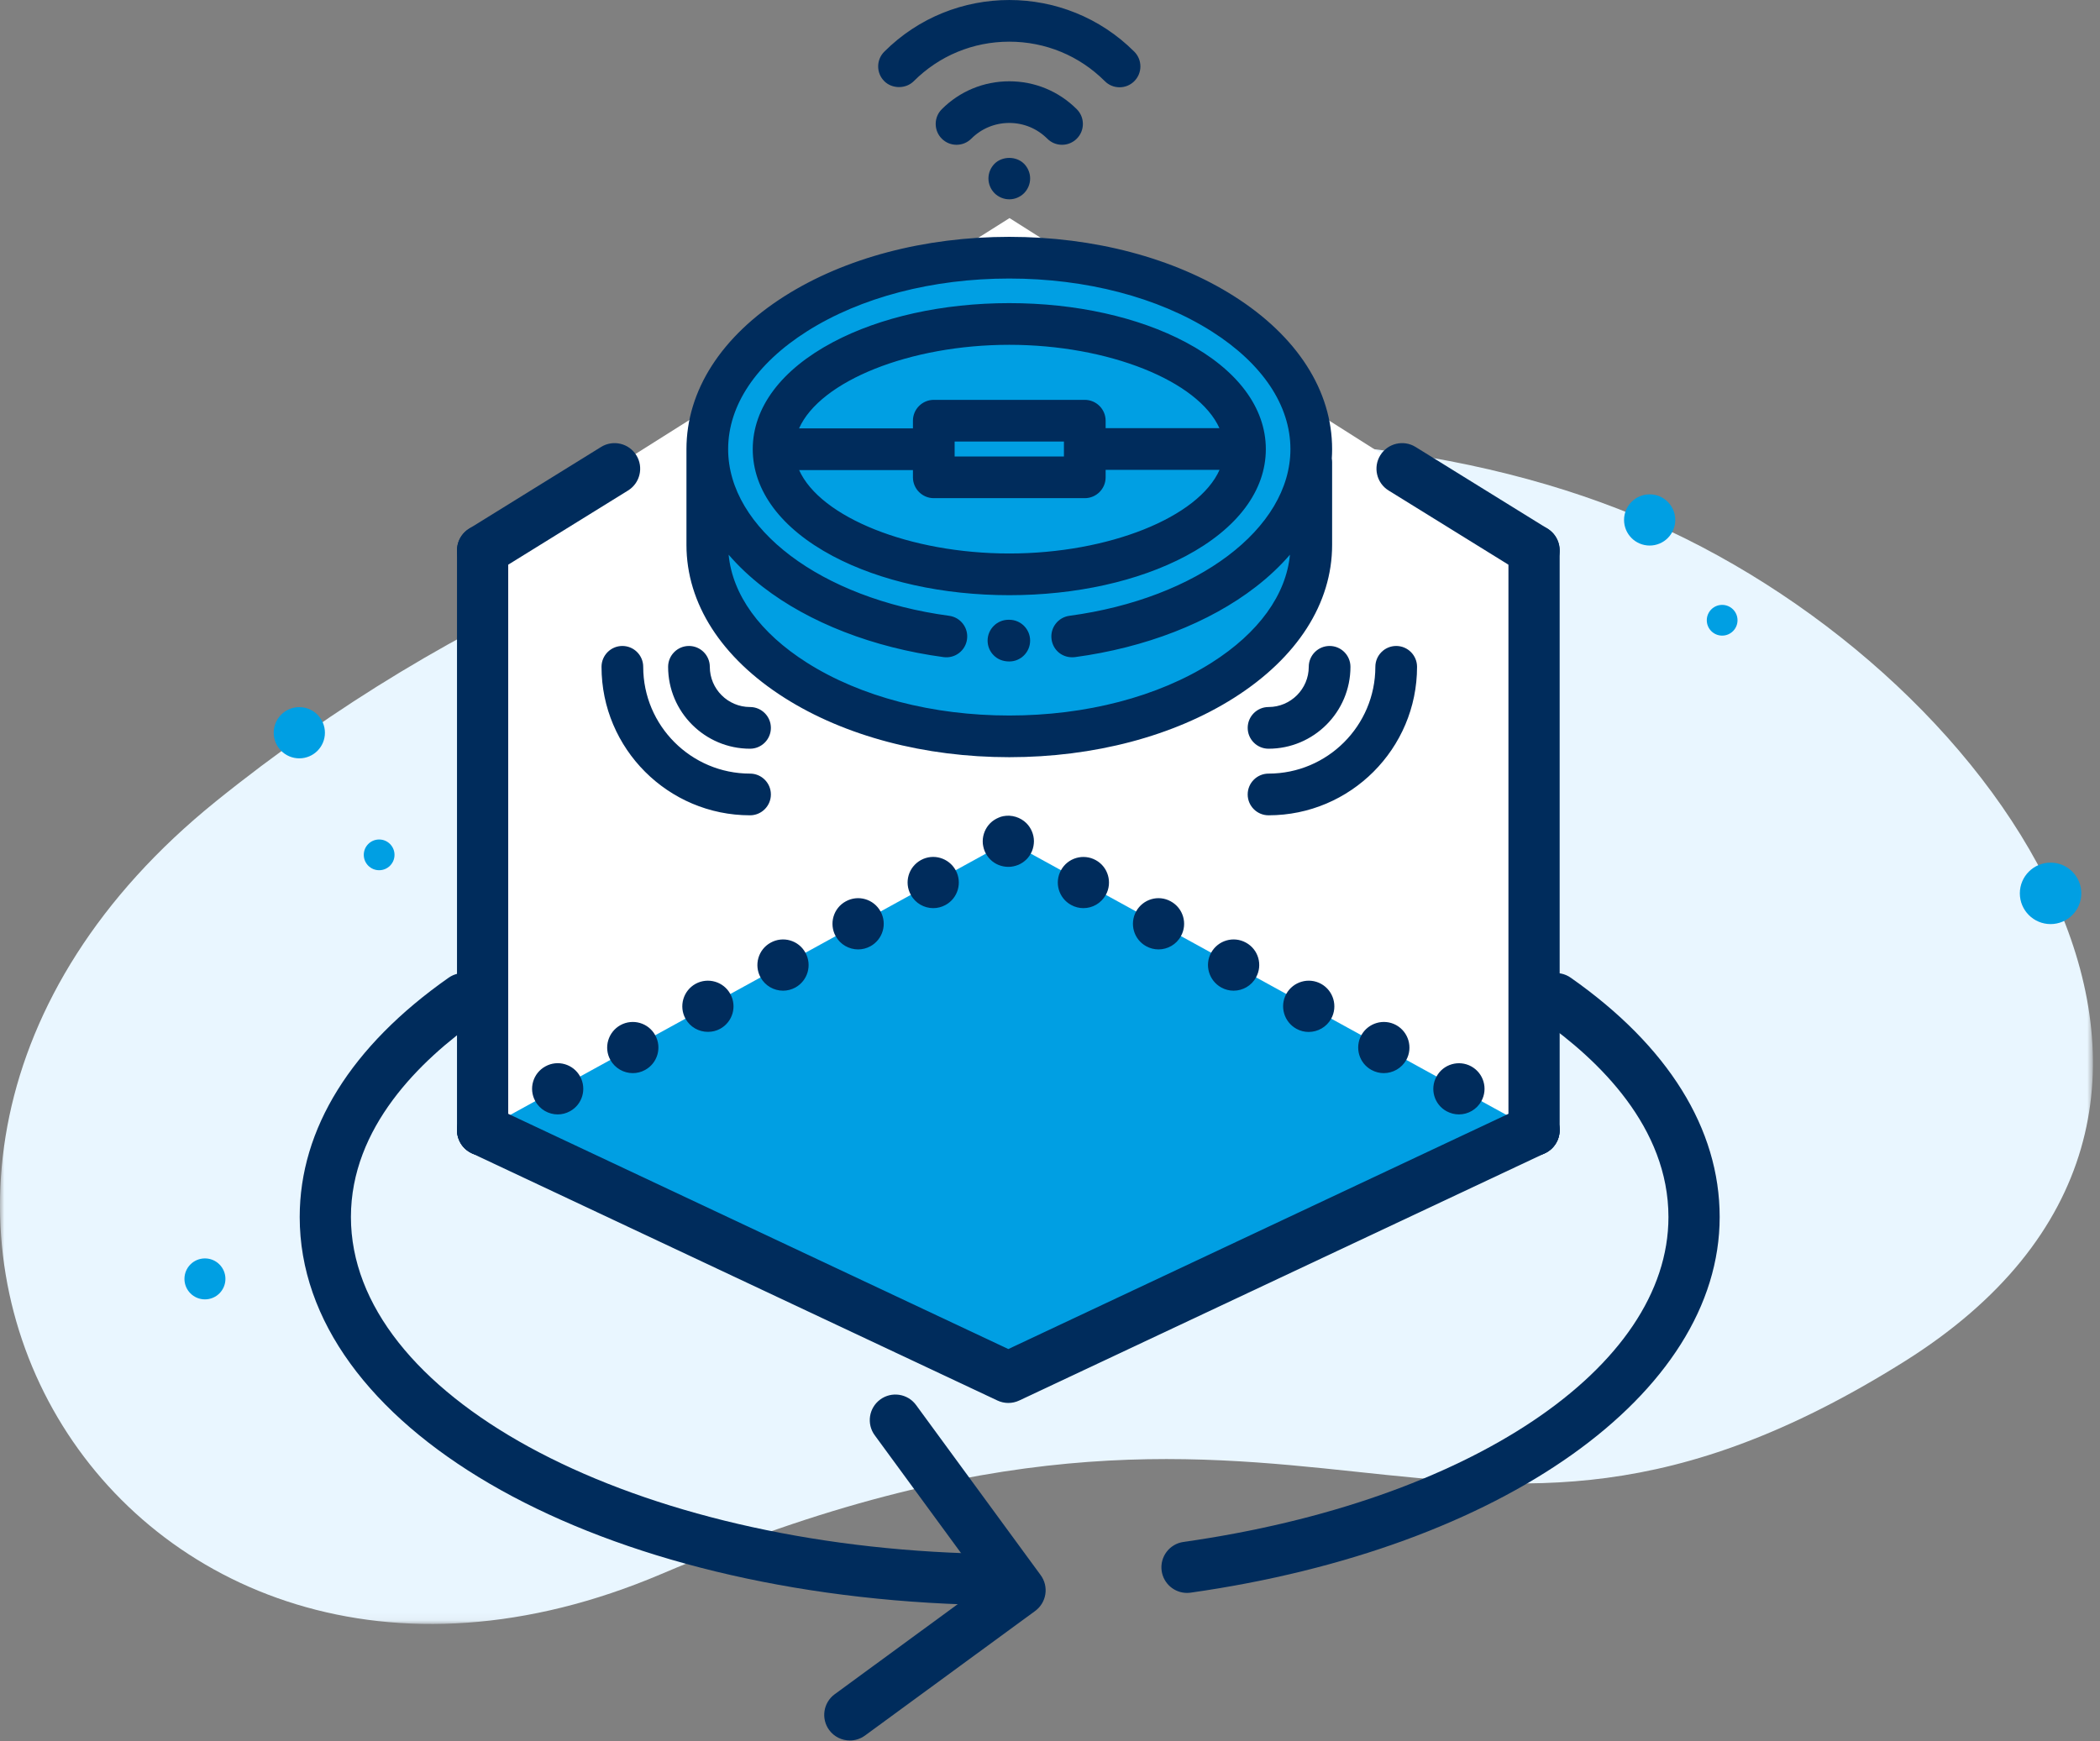 <?xml version="1.0" encoding="UTF-8"?>
<svg width="246px" height="204px" viewBox="0 0 246 204" version="1.1" xmlns="http://www.w3.org/2000/svg" xmlns:xlink="http://www.w3.org/1999/xlink">
    <rect x="0" y="0" width="246" height="204" fill="#808080" stroke="none"/>
    <!-- Generator: Sketch 60 (88103) - https://sketch.com -->
    <title>Group 90</title>
    <desc>Created with Sketch.</desc>
    <defs>
        <polygon id="path-1" points="0 1.162 245.173 1.162 245.173 139.95 0 139.95"></polygon>
    </defs>
    <g id="Medion-AR-Website" stroke="none" stroke-width="1" fill="none" fill-rule="evenodd">
        <g id="Medion-AR-Webshop---Desktop" transform="translate(-994, -1311)">
            <g id="Group-21" transform="translate(937, 1274)">
                <g id="Group-90" transform="translate(57, 37)">
                    <g id="Group-3" transform="translate(0, 50.323)">
                        <mask id="mask-2" fill="white">
                            <use xlink:href="#path-1"></use>
                        </mask>
                        <g id="Clip-2"></g>
                        <path d="M223.012,109.241 C168.797,143.173 154.478,101.331 77.479,134.092 C13.952,161.119 -30.187,88.355 25.273,43.583 C81.443,-1.761 151.982,-7.419 193.547,10.955 C235.114,29.329 269.263,80.293 223.012,109.241" id="Fill-1" fill="#E9F6FF" mask="url(#mask-2)"></path>
                    </g>
                    <polygon id="Fill-4" fill="#FFFFFF" points="179.703 64.489 118.259 25.551 56.533 64.489 56.533 132.405 118.259 161.376 179.703 132.405"></polygon>
                    <polygon id="Fill-6" fill="#009FE3" points="179.703 132.405 118.119 98.57 56.533 132.405 118.259 161.376"></polygon>
                    <path d="M179.7,67.49 C179.161,67.49 178.615,67.345 178.123,67.04 L162.665,57.469 C161.256,56.596 160.822,54.747 161.693,53.34 C162.567,51.931 164.416,51.496 165.825,52.368 L181.282,61.939 C182.691,62.811 183.125,64.66 182.254,66.068 C181.685,66.986 180.705,67.49 179.7,67.49" id="Fill-8" fill="#002C5C"></path>
                    <path d="M56.536,67.49 C55.532,67.49 54.551,66.986 53.983,66.068 C53.111,64.66 53.546,62.811 54.955,61.939 L70.412,52.368 C71.822,51.496 73.67,51.931 74.543,53.34 C75.415,54.747 74.98,56.596 73.571,57.469 L58.113,67.04 C57.621,67.345 57.075,67.49 56.536,67.49" id="Fill-10" fill="#002C5C"></path>
                    <path d="M118.118,164.376 C117.683,164.376 117.245,164.281 116.841,164.09 L55.256,135.119 C53.757,134.414 53.114,132.627 53.82,131.127 C54.525,129.627 56.307,128.983 57.811,129.691 L118.118,158.06 L178.425,129.691 C179.924,128.983 181.711,129.627 182.417,131.127 C183.122,132.627 182.479,134.414 180.98,135.119 L119.395,164.09 C118.992,164.281 118.554,164.376 118.118,164.376" id="Fill-12" fill="#002C5C"></path>
                    <path d="M179.703,135.405 C178.045,135.405 176.703,134.062 176.703,132.405 L176.703,64.49 C176.703,62.832 178.045,61.49 179.703,61.49 C181.36,61.49 182.703,62.832 182.703,64.49 L182.703,132.405 C182.703,134.062 181.36,135.405 179.703,135.405" id="Fill-14" fill="#002C5C"></path>
                    <path d="M56.534,135.405 C54.877,135.405 53.534,134.062 53.534,132.405 L53.534,64.49 C53.534,62.832 54.877,61.49 56.534,61.49 C58.191,61.49 59.534,62.832 59.534,64.49 L59.534,132.405 C59.534,134.062 58.191,135.405 56.534,135.405" id="Fill-16" fill="#002C5C"></path>
                    <path d="M179.703,135.405 C178.911,135.405 178.143,135.081 177.579,134.53 C177.028,133.966 176.703,133.197 176.703,132.405 C176.703,131.613 177.028,130.833 177.579,130.281 C177.724,130.149 177.868,130.018 178.035,129.909 C178.203,129.801 178.372,129.705 178.551,129.633 C178.731,129.561 178.924,129.501 179.116,129.466 C179.499,129.381 179.895,129.381 180.291,129.466 C180.483,129.501 180.664,129.561 180.855,129.633 C181.035,129.705 181.203,129.801 181.372,129.909 C181.528,130.018 181.683,130.149 181.828,130.281 C181.959,130.426 182.091,130.57 182.199,130.737 C182.307,130.905 182.391,131.074 182.476,131.253 C182.547,131.433 182.607,131.626 182.643,131.818 C182.679,132.009 182.703,132.213 182.703,132.405 C182.703,132.597 182.679,132.801 182.643,132.993 C182.607,133.185 182.547,133.366 182.476,133.557 C182.391,133.737 182.307,133.905 182.199,134.074 C182.091,134.23 181.959,134.385 181.828,134.53 C181.264,135.081 180.495,135.405 179.703,135.405" id="Fill-18" fill="#002C5C"></path>
                    <path d="M125.475,106.029 C124.023,105.237 123.483,103.413 124.287,101.961 C125.079,100.509 126.902,99.981 128.354,100.773 C129.806,101.565 130.335,103.389 129.543,104.841 C128.991,105.837 127.971,106.401 126.915,106.401 C126.423,106.401 125.931,106.281 125.475,106.029 M134.271,110.865 C132.819,110.073 132.291,108.249 133.083,106.797 C133.887,105.333 135.71,104.805 137.15,105.609 C138.602,106.401 139.143,108.225 138.339,109.677 C137.799,110.673 136.767,111.237 135.71,111.237 C135.219,111.237 134.727,111.117 134.271,110.865 M143.067,115.701 C141.615,114.897 141.075,113.073 141.879,111.621 C142.683,110.169 144.506,109.641 145.958,110.445 C147.41,111.237 147.939,113.061 147.135,114.513 C146.595,115.509 145.563,116.073 144.506,116.073 C144.015,116.073 143.523,115.953 143.067,115.701 M151.863,120.537 C150.41,119.733 149.883,117.909 150.675,116.457 C151.479,115.005 153.302,114.477 154.754,115.269 C156.206,116.073 156.735,117.897 155.943,119.349 C155.391,120.345 154.358,120.908 153.302,120.908 C152.81,120.908 152.319,120.789 151.863,120.537 M160.658,125.36 C159.206,124.569 158.679,122.745 159.471,121.293 C160.275,119.841 162.099,119.312 163.55,120.104 C165.002,120.908 165.531,122.733 164.739,124.185 C164.187,125.169 163.154,125.733 162.099,125.733 C161.619,125.733 161.115,125.612 160.658,125.36 M169.454,130.197 C168.002,129.404 167.475,127.581 168.279,126.129 C169.071,124.677 170.895,124.149 172.347,124.941 C173.799,125.745 174.327,127.556 173.535,129.008 C172.983,130.004 171.963,130.569 170.906,130.569 C170.415,130.569 169.923,130.449 169.454,130.197" id="Fill-20" fill="#002C5C"></path>
                    <path d="M118.119,101.565 C117.327,101.565 116.546,101.253 115.994,100.689 C115.863,100.557 115.731,100.401 115.623,100.233 C115.515,100.077 115.419,99.897 115.346,99.717 C115.275,99.537 115.215,99.345 115.179,99.153 C115.131,98.961 115.119,98.769 115.119,98.565 C115.119,97.785 115.443,97.005 115.994,96.453 C116.139,96.309 116.283,96.189 116.45,96.081 C116.619,95.973 116.787,95.877 116.967,95.805 C117.146,95.721 117.339,95.661 117.531,95.625 C118.502,95.433 119.546,95.757 120.243,96.453 C120.794,97.005 121.119,97.785 121.119,98.565 C121.119,98.769 121.094,98.961 121.058,99.153 C121.023,99.345 120.963,99.537 120.891,99.717 C120.806,99.897 120.723,100.077 120.615,100.233 C120.506,100.401 120.375,100.557 120.243,100.689 C120.098,100.833 119.943,100.953 119.787,101.061 C119.619,101.169 119.45,101.265 119.271,101.337 C119.079,101.409 118.898,101.469 118.706,101.505 C118.515,101.553 118.31,101.565 118.119,101.565" id="Fill-22" fill="#002C5C"></path>
                    <path d="M106.695,104.841 C105.891,103.389 106.42,101.577 107.871,100.773 C109.323,99.969 111.147,100.509 111.951,101.961 C112.743,103.413 112.216,105.237 110.764,106.029 C110.307,106.281 109.816,106.401 109.323,106.401 C108.268,106.401 107.235,105.837 106.695,104.841 M97.887,109.677 C97.095,108.225 97.623,106.401 99.075,105.609 C100.527,104.805 102.351,105.333 103.155,106.797 C103.947,108.249 103.42,110.061 101.968,110.865 C101.511,111.117 101.007,111.237 100.527,111.237 C99.459,111.237 98.439,110.673 97.887,109.677 M89.091,114.513 C88.299,113.061 88.827,111.237 90.279,110.445 C91.731,109.641 93.555,110.169 94.347,111.621 C95.151,113.073 94.623,114.897 93.171,115.701 C92.716,115.953 92.211,116.073 91.731,116.073 C90.664,116.073 89.643,115.509 89.091,114.513 M80.295,119.349 C79.503,117.897 80.031,116.073 81.483,115.269 C82.935,114.477 84.759,115.005 85.551,116.457 C86.355,117.909 85.827,119.733 84.364,120.537 C83.907,120.789 83.416,120.897 82.923,120.897 C81.868,120.897 80.847,120.345 80.295,119.349 M71.499,124.185 C70.695,122.733 71.235,120.909 72.687,120.105 C74.139,119.313 75.964,119.841 76.755,121.293 C77.559,122.745 77.02,124.569 75.568,125.361 C75.111,125.613 74.62,125.733 74.127,125.733 C73.071,125.733 72.051,125.169 71.499,124.185 M62.703,129.009 C61.899,127.557 62.439,125.733 63.891,124.941 C65.343,124.137 67.168,124.677 67.959,126.129 C68.751,127.581 68.223,129.405 66.771,130.197 C66.316,130.449 65.823,130.569 65.331,130.569 C64.275,130.569 63.243,130.005 62.703,129.009" id="Fill-24" fill="#002C5C"></path>
                    <path d="M56.535,135.405 C55.743,135.405 54.975,135.081 54.41,134.53 C53.847,133.966 53.535,133.197 53.535,132.405 C53.535,131.613 53.847,130.845 54.41,130.281 C55.527,129.166 57.543,129.166 58.659,130.281 C59.21,130.845 59.535,131.613 59.535,132.405 C59.535,133.197 59.21,133.966 58.659,134.53 C58.515,134.661 58.359,134.793 58.203,134.901 C58.035,135.009 57.867,135.105 57.687,135.178 C57.495,135.249 57.315,135.309 57.123,135.345 C56.931,135.381 56.727,135.405 56.535,135.405" id="Fill-26" fill="#002C5C"></path>
                    <path d="M243.81,104.67 C243.81,102.681 242.197,101.07 240.21,101.07 C238.222,101.07 236.61,102.681 236.61,104.67 C236.61,106.658 238.222,108.27 240.21,108.27 C242.197,108.27 243.81,106.658 243.81,104.67" id="Fill-28" fill="#009FE3"></path>
                    <path d="M38.062,85.851 C38.062,84.194 36.719,82.851 35.062,82.851 C33.404,82.851 32.062,84.194 32.062,85.851 C32.062,87.509 33.404,88.851 35.062,88.851 C36.719,88.851 38.062,87.509 38.062,85.851" id="Fill-30" fill="#009FE3"></path>
                    <path d="M46.214,100.159 C46.214,99.164 45.408,98.359 44.414,98.359 C43.419,98.359 42.614,99.164 42.614,100.159 C42.614,101.154 43.419,101.959 44.414,101.959 C45.408,101.959 46.214,101.154 46.214,100.159" id="Fill-32" fill="#009FE3"></path>
                    <path d="M139.048,186.632 C137.577,186.632 136.294,185.551 136.08,184.053 C135.849,182.412 136.99,180.895 138.63,180.661 C172.083,175.919 195.447,160.263 195.447,142.59 C195.447,132.11 187.349,124.23 180.556,119.465 C179.199,118.513 178.871,116.642 179.823,115.286 C180.774,113.929 182.647,113.601 184.001,114.553 C195.414,122.558 201.447,132.254 201.447,142.59 C201.447,163.331 175.962,181.429 139.473,186.603 C139.329,186.623 139.187,186.632 139.048,186.632" id="Fill-34" fill="#002C5C"></path>
                    <path d="M118.278,188.072 C116.51,188.072 114.71,188.042 112.927,187.982 C68.562,186.461 35.108,166.948 35.108,142.59 C35.108,132.253 41.142,122.558 52.554,114.553 C53.91,113.602 55.782,113.928 56.733,115.286 C57.685,116.642 57.356,118.513 56,119.465 C49.206,124.23 41.108,132.11 41.108,142.59 C41.108,163.297 72.745,180.601 113.131,181.986 C114.846,182.044 116.578,182.072 118.278,182.072 C119.935,182.072 121.278,183.415 121.278,185.072 C121.278,186.73 119.935,188.072 118.278,188.072" id="Fill-36" fill="#002C5C"></path>
                    <path d="M99.555,203.923 C98.631,203.923 97.72,203.498 97.131,202.696 C96.153,201.359 96.443,199.482 97.78,198.502 L115.296,185.678 L102.469,168.163 C101.489,166.826 101.779,164.948 103.116,163.97 C104.452,162.992 106.33,163.282 107.309,164.617 L121.909,184.553 C122.38,185.196 122.577,185.998 122.454,186.785 C122.332,187.571 121.903,188.276 121.261,188.748 L101.325,203.345 C100.789,203.735 100.17,203.923 99.555,203.923" id="Fill-38" fill="#002C5C"></path>
                    <path d="M155.448,63.841 L155.448,54.142 C155.448,54.011 155.434,53.883 155.407,53.758 C155.434,53.381 155.448,53.003 155.448,52.625 C155.448,45.979 151.465,39.792 144.232,35.206 C137.259,30.784 128.025,28.349 118.23,28.349 C108.437,28.349 99.203,30.784 92.23,35.206 C84.996,39.792 81.013,45.979 81.013,52.625 L81.013,63.841 C81.013,70.487 84.996,76.672 92.23,81.261 C99.203,85.681 108.437,88.116 118.23,88.116 C128.025,88.116 137.259,85.681 144.232,81.261 C151.465,76.672 155.448,70.487 155.448,63.841" id="Fill-40" fill="#009FE3"></path>
                    <path d="M118.231,73.215 L118.144,73.215 L118.134,73.215 C117.121,73.215 116.298,74.034 116.291,75.048 C116.286,76.064 117.106,76.894 118.124,76.9 L118.231,76.9 C119.25,76.9 120.073,76.075 120.073,75.057 C120.073,74.04 119.25,73.215 118.231,73.215" id="Fill-42" fill="#009FE3"></path>
                    <path d="M118.231,73.215 L118.144,73.215 L118.134,73.215 C117.121,73.215 116.298,74.034 116.291,75.048 C116.286,76.064 117.106,76.894 118.124,76.9 L118.231,76.9 C119.25,76.9 120.073,76.075 120.073,75.057 C120.073,74.04 119.25,73.215 118.231,73.215" id="Fill-44" fill="#002C5C"></path>
                    <path d="M118.144,73.815 C117.453,73.815 116.895,74.37 116.891,75.051 C116.889,75.382 117.017,75.694 117.25,75.931 C117.484,76.167 117.795,76.298 118.127,76.3 C118.916,76.3 119.472,75.742 119.472,75.057 C119.472,74.372 118.916,73.815 118.23,73.815 L118.144,73.815 Z M118.23,77.5 C117.468,77.497 116.856,77.239 116.397,76.774 C115.938,76.311 115.688,75.696 115.691,75.044 C115.7,73.705 116.794,72.615 118.133,72.615 L118.23,72.615 C119.577,72.615 120.672,73.711 120.672,75.057 C120.672,76.405 119.577,77.5 118.23,77.5 L118.23,77.5 Z" id="Fill-46" fill="#002C5C"></path>
                    <path d="M92.746,54.475 L107.544,54.475 L107.544,55.925 C107.544,56.944 108.37,57.768 109.386,57.768 L127.074,57.768 C128.092,57.768 128.918,56.944 128.918,55.925 L128.918,54.451 L143.723,54.451 C141.879,60.575 130.955,65.45 118.23,65.45 C105.522,65.45 94.611,60.588 92.746,54.475 L92.746,54.475 Z M111.23,54.083 L125.232,54.083 L125.232,51.134 L111.23,51.134 L111.23,54.083 Z M118.23,39.799 C130.934,39.799 141.843,44.658 143.715,50.766 L128.918,50.766 L128.918,49.292 C128.918,48.275 128.092,47.45 127.074,47.45 L109.386,47.45 C108.37,47.45 107.544,48.275 107.544,49.292 L107.544,50.79 L92.741,50.79 C94.592,44.67 105.513,39.799 118.23,39.799 L118.23,39.799 Z M138.618,64.624 C144.465,61.518 147.683,57.257 147.683,52.625 C147.683,47.993 144.465,43.732 138.618,40.626 C133.143,37.717 125.902,36.115 118.23,36.115 C110.561,36.115 103.32,37.717 97.844,40.626 C91.997,43.732 88.778,47.993 88.778,52.625 C88.778,57.257 91.997,61.518 97.844,64.624 C103.32,67.532 110.561,69.134 118.23,69.134 C125.902,69.134 133.143,67.532 138.618,64.624 L138.618,64.624 Z" id="Fill-48" fill="#002C5C"></path>
                    <path d="M93.604,50.19 L106.944,50.19 L106.944,49.293 C106.944,47.945 108.04,46.849 109.386,46.849 L127.075,46.849 C128.422,46.849 129.517,47.945 129.517,49.293 L129.517,50.166 L142.848,50.166 C140.361,44.631 129.85,40.399 118.23,40.399 C106.585,40.399 96.071,44.64 93.604,50.19 L93.604,50.19 Z M108.144,51.39 L91.932,51.39 L92.167,50.616 C94.134,44.107 105.34,39.199 118.23,39.199 C131.097,39.199 142.299,44.097 144.288,50.59 L144.526,51.366 L128.317,51.366 L128.317,49.293 C128.317,48.607 127.759,48.049 127.075,48.049 L109.386,48.049 C108.702,48.049 108.144,48.607 108.144,49.293 L108.144,51.39 Z M111.829,53.483 L124.632,53.483 L124.632,51.735 L111.829,51.735 L111.829,53.483 Z M110.629,54.683 L125.832,54.683 L125.832,50.535 L110.629,50.535 L110.629,54.683 Z M93.611,55.075 C96.091,60.616 106.603,64.849 118.23,64.849 C129.883,64.849 140.4,60.605 142.861,55.051 L129.517,55.051 L129.517,55.925 C129.517,57.271 128.422,58.367 127.075,58.367 L109.386,58.367 C108.04,58.367 106.944,57.271 106.944,55.925 L106.944,55.075 L93.611,55.075 Z M118.23,66.049 C105.358,66.049 94.155,61.149 92.172,54.651 L91.936,53.875 L108.144,53.875 L108.144,55.925 C108.144,56.61 108.702,57.167 109.386,57.167 L127.075,57.167 C127.759,57.167 128.317,56.61 128.317,55.925 L128.317,53.851 L144.531,53.851 L144.298,54.624 C142.336,61.138 131.129,66.049 118.23,66.049 L118.23,66.049 Z M118.23,36.715 C110.656,36.715 103.516,38.292 98.125,41.155 C92.484,44.152 89.379,48.225 89.379,52.625 C89.379,57.024 92.484,61.097 98.125,64.093 C103.517,66.958 110.657,68.535 118.23,68.535 C125.806,68.535 132.946,66.958 138.336,64.093 C143.977,61.097 147.083,57.024 147.083,52.625 C147.083,48.225 143.977,44.152 138.336,41.155 C132.947,38.292 125.807,36.715 118.23,36.715 L118.23,36.715 Z M118.23,69.735 C110.465,69.735 103.125,68.107 97.563,65.153 C91.511,61.939 88.179,57.49 88.179,52.625 C88.179,47.76 91.511,43.311 97.563,40.096 C103.123,37.141 110.464,35.515 118.23,35.515 C125.999,35.515 133.339,37.141 138.899,40.096 C144.951,43.311 148.283,47.76 148.283,52.625 C148.283,57.49 144.951,61.939 138.899,65.153 C133.338,68.107 125.999,69.735 118.23,69.735 L118.23,69.735 Z" id="Fill-50" fill="#002C5C"></path>
                    <path d="M142.259,78.148 C135.869,82.2 127.334,84.432 118.231,84.432 C109.128,84.432 100.594,82.2 94.204,78.148 C88.074,74.261 84.697,69.179 84.697,63.841 L84.697,63.209 C86.035,65.027 87.721,66.738 89.731,68.293 C95.074,72.427 102.491,75.304 110.616,76.397 C111.625,76.531 112.552,75.823 112.686,74.815 C112.823,73.807 112.115,72.88 111.107,72.744 C95.804,70.687 84.697,62.226 84.697,52.625 C84.697,47.286 88.074,42.204 94.204,38.318 C100.594,34.266 109.128,32.034 118.231,32.034 C127.334,32.034 135.869,34.266 142.259,38.318 C148.387,42.204 151.764,47.286 151.764,52.625 C151.764,62.226 140.657,70.687 125.356,72.744 C124.346,72.88 123.64,73.807 123.775,74.815 C123.899,75.74 124.69,76.412 125.598,76.412 C125.681,76.412 125.762,76.406 125.846,76.397 C133.972,75.304 141.388,72.426 146.731,68.293 C148.74,66.738 150.426,65.027 151.764,63.209 L151.764,63.841 C151.764,69.179 148.387,74.261 142.259,78.148 M155.448,63.841 L155.448,54.143 C155.448,54.011 155.434,53.882 155.407,53.758 C155.434,53.381 155.448,53.003 155.448,52.625 C155.448,45.979 151.465,39.793 144.233,35.206 C137.258,30.784 128.026,28.349 118.231,28.349 C108.437,28.349 99.203,30.784 92.231,35.206 C84.996,39.793 81.013,45.979 81.013,52.625 L81.013,63.841 C81.013,70.487 84.996,76.673 92.231,81.26 C99.203,85.681 108.437,88.117 118.231,88.117 C128.026,88.117 137.258,85.681 144.233,81.26 C151.465,76.673 155.448,70.487 155.448,63.841" id="Fill-52" fill="#002C5C"></path>
                    <path d="M85.353,64.991 C85.805,69.696 89.022,74.151 94.525,77.641 C100.821,81.634 109.239,83.832 118.23,83.832 C127.223,83.832 135.642,81.634 141.937,77.641 C147.441,74.151 150.657,69.696 151.109,64.991 C149.951,66.335 148.607,67.6 147.097,68.767 C141.673,72.965 134.154,75.885 125.927,76.991 C124.503,77.16 123.357,76.209 123.18,74.895 C123.001,73.56 123.941,72.329 125.277,72.149 C140.277,70.133 151.164,61.921 151.164,52.625 C151.164,47.499 147.887,42.598 141.937,38.825 C135.642,34.833 127.224,32.634 118.23,32.634 C109.239,32.634 100.821,34.833 94.525,38.825 C88.575,42.598 85.297,47.497 85.297,52.625 C85.297,61.921 96.185,70.133 111.186,72.149 C111.833,72.237 112.407,72.569 112.803,73.089 C113.199,73.607 113.369,74.249 113.28,74.896 C113.195,75.541 112.861,76.116 112.343,76.512 C111.825,76.908 111.179,77.076 110.536,76.991 C102.306,75.885 94.787,72.965 89.364,68.767 C87.853,67.6 86.511,66.334 85.353,64.991 M118.23,85.032 C109.015,85.032 100.368,82.767 93.882,78.654 C87.573,74.653 84.097,69.393 84.097,63.841 L84.097,61.381 L85.18,62.853 C86.497,64.642 88.152,66.313 90.097,67.818 C95.357,71.889 102.672,74.723 110.695,75.802 C111.03,75.847 111.352,75.76 111.616,75.558 C111.877,75.357 112.048,75.065 112.092,74.736 C112.135,74.406 112.05,74.08 111.849,73.816 C111.647,73.553 111.355,73.383 111.028,73.339 C95.423,71.242 84.097,62.53 84.097,52.625 C84.097,47.073 87.573,41.812 93.882,37.812 C100.368,33.699 109.014,31.434 118.23,31.434 C127.447,31.434 136.095,33.699 142.579,37.812 C148.889,41.812 152.364,47.073 152.364,52.625 C152.364,62.53 141.039,71.242 125.435,73.338 C124.757,73.429 124.278,74.057 124.369,74.736 C124.459,75.407 125.081,75.886 125.772,75.801 C133.788,74.723 141.103,71.889 146.364,67.818 C148.309,66.313 149.964,64.642 151.281,62.853 L152.364,61.381 L152.364,63.841 C152.364,69.391 148.889,74.653 142.579,78.654 C136.095,82.767 127.447,85.032 118.23,85.032 M118.23,28.949 C108.549,28.949 99.429,31.35 92.551,35.712 C85.498,40.186 81.613,46.192 81.613,52.625 L81.613,63.841 C81.613,70.273 85.498,76.279 92.551,80.753 C99.429,85.115 108.549,87.516 118.23,87.516 C127.912,87.516 137.032,85.115 143.911,80.753 C150.964,76.279 154.848,70.273 154.848,63.841 L154.848,54.142 C154.848,54.055 154.839,53.968 154.822,53.884 L154.803,53.8 L154.809,53.715 C154.834,53.352 154.848,52.99 154.848,52.625 C154.848,46.192 150.964,40.186 143.911,35.712 C137.032,31.35 127.913,28.949 118.23,28.949 M118.23,88.716 C108.325,88.716 98.977,86.249 91.909,81.767 C84.496,77.065 80.413,70.699 80.413,63.841 L80.413,52.625 C80.413,45.766 84.496,39.4 91.909,34.698 C98.976,30.216 108.324,27.749 118.23,27.749 C128.137,27.749 137.485,30.216 144.553,34.698 C151.967,39.4 156.048,45.766 156.048,52.625 C156.048,52.991 156.035,53.356 156.011,53.719 C156.035,53.86 156.048,54.001 156.048,54.142 L156.048,63.841 C156.048,70.699 151.967,77.065 144.553,81.767 C137.484,86.249 128.136,88.716 118.23,88.716" id="Fill-54" fill="#002C5C"></path>
                    <path d="M163.555,76.284 C162.538,76.284 161.713,77.11 161.713,78.128 C161.713,85.358 155.831,91.239 148.601,91.239 C147.582,91.239 146.758,92.064 146.758,93.082 C146.758,94.1 147.582,94.924 148.601,94.924 C157.863,94.924 165.397,87.389 165.397,78.128 C165.397,77.11 164.574,76.284 163.555,76.284" id="Fill-56" fill="#002C5C"></path>
                    <path d="M163.555,76.884 C162.871,76.884 162.313,77.441 162.313,78.128 C162.313,85.688 156.162,91.839 148.601,91.839 C147.916,91.839 147.358,92.397 147.358,93.082 C147.358,93.767 147.916,94.324 148.601,94.324 C157.531,94.324 164.797,87.058 164.797,78.128 C164.797,77.441 164.239,76.884 163.555,76.884 M148.601,95.524 C147.253,95.524 146.158,94.428 146.158,93.082 C146.158,91.734 147.253,90.639 148.601,90.639 C155.5,90.639 161.113,85.026 161.113,78.128 C161.113,76.78 162.209,75.684 163.555,75.684 C164.902,75.684 165.997,76.78 165.997,78.128 C165.997,87.72 158.194,95.524 148.601,95.524" id="Fill-58" fill="#002C5C"></path>
                    <path d="M153.911,78.127 C153.911,81.055 151.53,83.437 148.601,83.437 C147.584,83.437 146.759,84.263 146.759,85.28 C146.759,86.298 147.584,87.122 148.601,87.122 C153.56,87.122 157.596,83.087 157.596,78.127 C157.596,77.109 156.772,76.284 155.754,76.284 C154.735,76.284 153.911,77.109 153.911,78.127" id="Fill-60" fill="#002C5C"></path>
                    <path d="M155.754,76.884 C155.069,76.884 154.511,77.441 154.511,78.128 C154.511,81.386 151.86,84.038 148.601,84.038 C147.917,84.038 147.359,84.594 147.359,85.281 C147.359,85.965 147.917,86.523 148.601,86.523 C153.229,86.523 156.996,82.756 156.996,78.128 C156.996,77.441 156.438,76.884 155.754,76.884 M148.601,87.723 C147.255,87.723 146.159,86.627 146.159,85.281 C146.159,83.933 147.255,82.838 148.601,82.838 C151.198,82.838 153.311,80.724 153.311,78.128 C153.311,76.78 154.407,75.684 155.754,75.684 C157.101,75.684 158.196,76.78 158.196,78.128 C158.196,83.418 153.892,87.723 148.601,87.723" id="Fill-62" fill="#002C5C"></path>
                    <path d="M87.862,91.239 C80.632,91.239 74.748,85.357 74.748,78.127 C74.748,77.11 73.925,76.285 72.906,76.285 C71.888,76.285 71.064,77.11 71.064,78.127 C71.064,87.39 78.599,94.924 87.862,94.924 C88.879,94.924 89.704,94.1 89.704,93.082 C89.704,92.064 88.879,91.239 87.862,91.239" id="Fill-64" fill="#002C5C"></path>
                    <path d="M72.906,76.884 C72.222,76.884 71.664,77.441 71.664,78.128 C71.664,87.058 78.931,94.324 87.862,94.324 C88.546,94.324 89.104,93.767 89.104,93.082 C89.104,92.397 88.546,91.839 87.862,91.839 C80.299,91.839 74.148,85.688 74.148,78.128 C74.148,77.441 73.59,76.884 72.906,76.884 M87.862,95.524 C78.269,95.524 70.464,87.72 70.464,78.128 C70.464,76.78 71.56,75.684 72.906,75.684 C74.253,75.684 75.348,76.78 75.348,78.128 C75.348,85.026 80.962,90.639 87.862,90.639 C89.208,90.639 90.304,91.734 90.304,93.082 C90.304,94.428 89.208,95.524 87.862,95.524" id="Fill-66" fill="#002C5C"></path>
                    <path d="M87.862,83.437 C84.934,83.437 82.55,81.055 82.55,78.127 C82.55,77.11 81.726,76.284 80.708,76.284 C79.69,76.284 78.865,77.11 78.865,78.127 C78.865,83.087 82.901,87.123 87.862,87.123 C88.879,87.123 89.704,86.298 89.704,85.281 C89.704,84.262 88.879,83.437 87.862,83.437" id="Fill-68" fill="#002C5C"></path>
                    <path d="M80.708,76.884 C80.023,76.884 79.465,77.441 79.465,78.128 C79.465,82.756 83.232,86.523 87.862,86.523 C88.546,86.523 89.104,85.965 89.104,85.281 C89.104,84.594 88.546,84.038 87.862,84.038 C84.602,84.038 81.95,81.386 81.95,78.128 C81.95,77.441 81.392,76.884 80.708,76.884 M87.862,87.723 C82.571,87.723 78.265,83.418 78.265,78.128 C78.265,76.78 79.361,75.684 80.708,75.684 C82.055,75.684 83.15,76.78 83.15,78.128 C83.15,80.724 85.264,82.838 87.862,82.838 C89.208,82.838 90.304,83.933 90.304,85.281 C90.304,86.627 89.208,87.723 87.862,87.723" id="Fill-70" fill="#002C5C"></path>
                    <path d="M106.617,9.086 C113.021,2.682 123.441,2.682 129.845,9.086 C130.205,9.446 130.676,9.626 131.147,9.626 C131.619,9.626 132.092,9.446 132.451,9.086 C133.17,8.366 133.17,7.199 132.451,6.48 C124.609,-1.36 111.852,-1.36 104.011,6.48 C103.292,7.199 103.292,8.366 104.011,9.086 C104.731,9.806 105.896,9.806 106.617,9.086" id="Fill-72" fill="#002C5C"></path>
                    <path d="M118.231,3.683 C122.784,3.683 127.058,5.451 130.269,8.661 C130.74,9.132 131.559,9.131 132.027,8.661 C132.511,8.177 132.511,7.388 132.027,6.905 C124.418,-0.702 112.042,-0.702 104.436,6.905 C104.202,7.139 104.071,7.451 104.071,7.783 C104.071,8.114 104.202,8.426 104.436,8.661 C104.905,9.132 105.722,9.132 106.194,8.661 C109.404,5.451 113.678,3.683 118.231,3.683 M131.148,10.226 C130.495,10.226 129.882,9.972 129.421,9.509 C126.438,6.527 122.462,4.883 118.231,4.883 C114,4.883 110.025,6.527 107.042,9.51 C106.117,10.434 104.506,10.433 103.587,9.51 C103.125,9.049 102.871,8.435 102.871,7.783 C102.871,7.13 103.125,6.517 103.587,6.056 C111.662,-2.017 124.801,-2.017 132.876,6.056 C133.827,7.008 133.827,8.557 132.876,9.509 C132.415,9.972 131.802,10.226 131.148,10.226" id="Fill-74" fill="#002C5C"></path>
                    <path d="M124.409,16.364 C124.882,16.364 125.352,16.184 125.712,15.824 C126.432,15.105 126.432,13.939 125.712,13.219 C121.586,9.093 114.875,9.093 110.749,13.219 C110.03,13.939 110.03,15.105 110.749,15.824 C111.469,16.544 112.636,16.544 113.356,15.824 C114.658,14.522 116.389,13.804 118.231,13.804 C120.073,13.804 121.804,14.522 123.106,15.824 C123.467,16.184 123.937,16.364 124.409,16.364" id="Fill-76" fill="#002C5C"></path>
                    <path d="M118.231,13.205 C120.232,13.205 122.114,13.985 123.53,15.401 C124.002,15.869 124.819,15.869 125.288,15.401 C125.522,15.165 125.652,14.855 125.652,14.522 C125.652,14.19 125.522,13.879 125.288,13.644 C123.405,11.761 120.901,10.725 118.231,10.725 C115.561,10.725 113.056,11.761 111.174,13.644 C110.94,13.878 110.81,14.19 110.81,14.522 C110.81,14.853 110.94,15.165 111.174,15.401 C111.658,15.884 112.447,15.884 112.932,15.401 C114.348,13.985 116.229,13.205 118.231,13.205 M124.408,16.964 C123.757,16.964 123.145,16.71 122.683,16.249 C121.492,15.06 119.911,14.405 118.231,14.405 C116.551,14.405 114.969,15.06 113.78,16.249 C112.828,17.202 111.277,17.202 110.325,16.249 C109.863,15.787 109.61,15.174 109.61,14.522 C109.61,13.869 109.863,13.255 110.325,12.795 C112.434,10.686 115.242,9.525 118.231,9.525 C121.22,9.525 124.028,10.686 126.136,12.795 C126.598,13.256 126.852,13.869 126.852,14.522 C126.852,15.175 126.598,15.787 126.136,16.249 C125.674,16.71 125.061,16.964 124.408,16.964" id="Fill-78" fill="#002C5C"></path>
                    <path d="M116.929,19.608 C116.586,19.951 116.389,20.426 116.389,20.911 C116.389,21.396 116.586,21.871 116.929,22.213 C117.271,22.556 117.747,22.753 118.231,22.753 C118.714,22.753 119.191,22.556 119.534,22.213 C119.876,21.871 120.073,21.397 120.073,20.911 C120.073,20.426 119.876,19.951 119.534,19.608 C119.191,19.266 118.714,19.068 118.231,19.068 C117.747,19.068 117.271,19.266 116.929,19.608" id="Fill-80" fill="#002C5C"></path>
                    <path d="M118.231,19.668 C117.904,19.668 117.584,19.8 117.354,20.032 L117.354,20.033 C117.121,20.263 116.989,20.584 116.989,20.911 C116.989,21.238 117.121,21.558 117.354,21.789 C117.814,22.253 118.645,22.252 119.11,21.789 C119.341,21.558 119.473,21.238 119.473,20.911 C119.473,20.584 119.341,20.263 119.109,20.032 C118.878,19.801 118.557,19.668 118.231,19.668 M118.231,23.353 C117.589,23.353 116.959,23.093 116.505,22.638 C116.05,22.183 115.789,21.555 115.789,20.911 C115.789,20.268 116.05,19.638 116.505,19.183 C117.412,18.275 119.047,18.274 119.956,19.183 C120.412,19.639 120.673,20.268 120.673,20.911 C120.673,21.553 120.412,22.182 119.958,22.637 C119.503,23.093 118.872,23.353 118.231,23.353" id="Fill-82" fill="#002C5C"></path>
                    <path d="M193.246,63.919 C194.903,63.919 196.246,62.577 196.246,60.919 C196.246,59.263 194.903,57.919 193.246,57.919 C191.59,57.919 190.246,59.263 190.246,60.919 C190.246,62.577 191.59,63.919 193.246,63.919" id="Fill-84" fill="#009FE3"></path>
                    <path d="M201.738,74.472 C202.733,74.472 203.538,73.666 203.538,72.672 C203.538,71.677 202.733,70.872 201.738,70.872 C200.745,70.872 199.938,71.677 199.938,72.672 C199.938,73.666 200.745,74.472 201.738,74.472" id="Fill-86" fill="#009FE3"></path>
                    <path d="M26.407,149.841 C26.407,148.516 25.332,147.441 24.007,147.441 C22.682,147.441 21.607,148.516 21.607,149.841 C21.607,151.166 22.682,152.241 24.007,152.241 C25.332,152.241 26.407,151.166 26.407,149.841" id="Fill-88" fill="#009FE3"></path>
                </g>
            </g>
        </g>
    </g>
</svg>